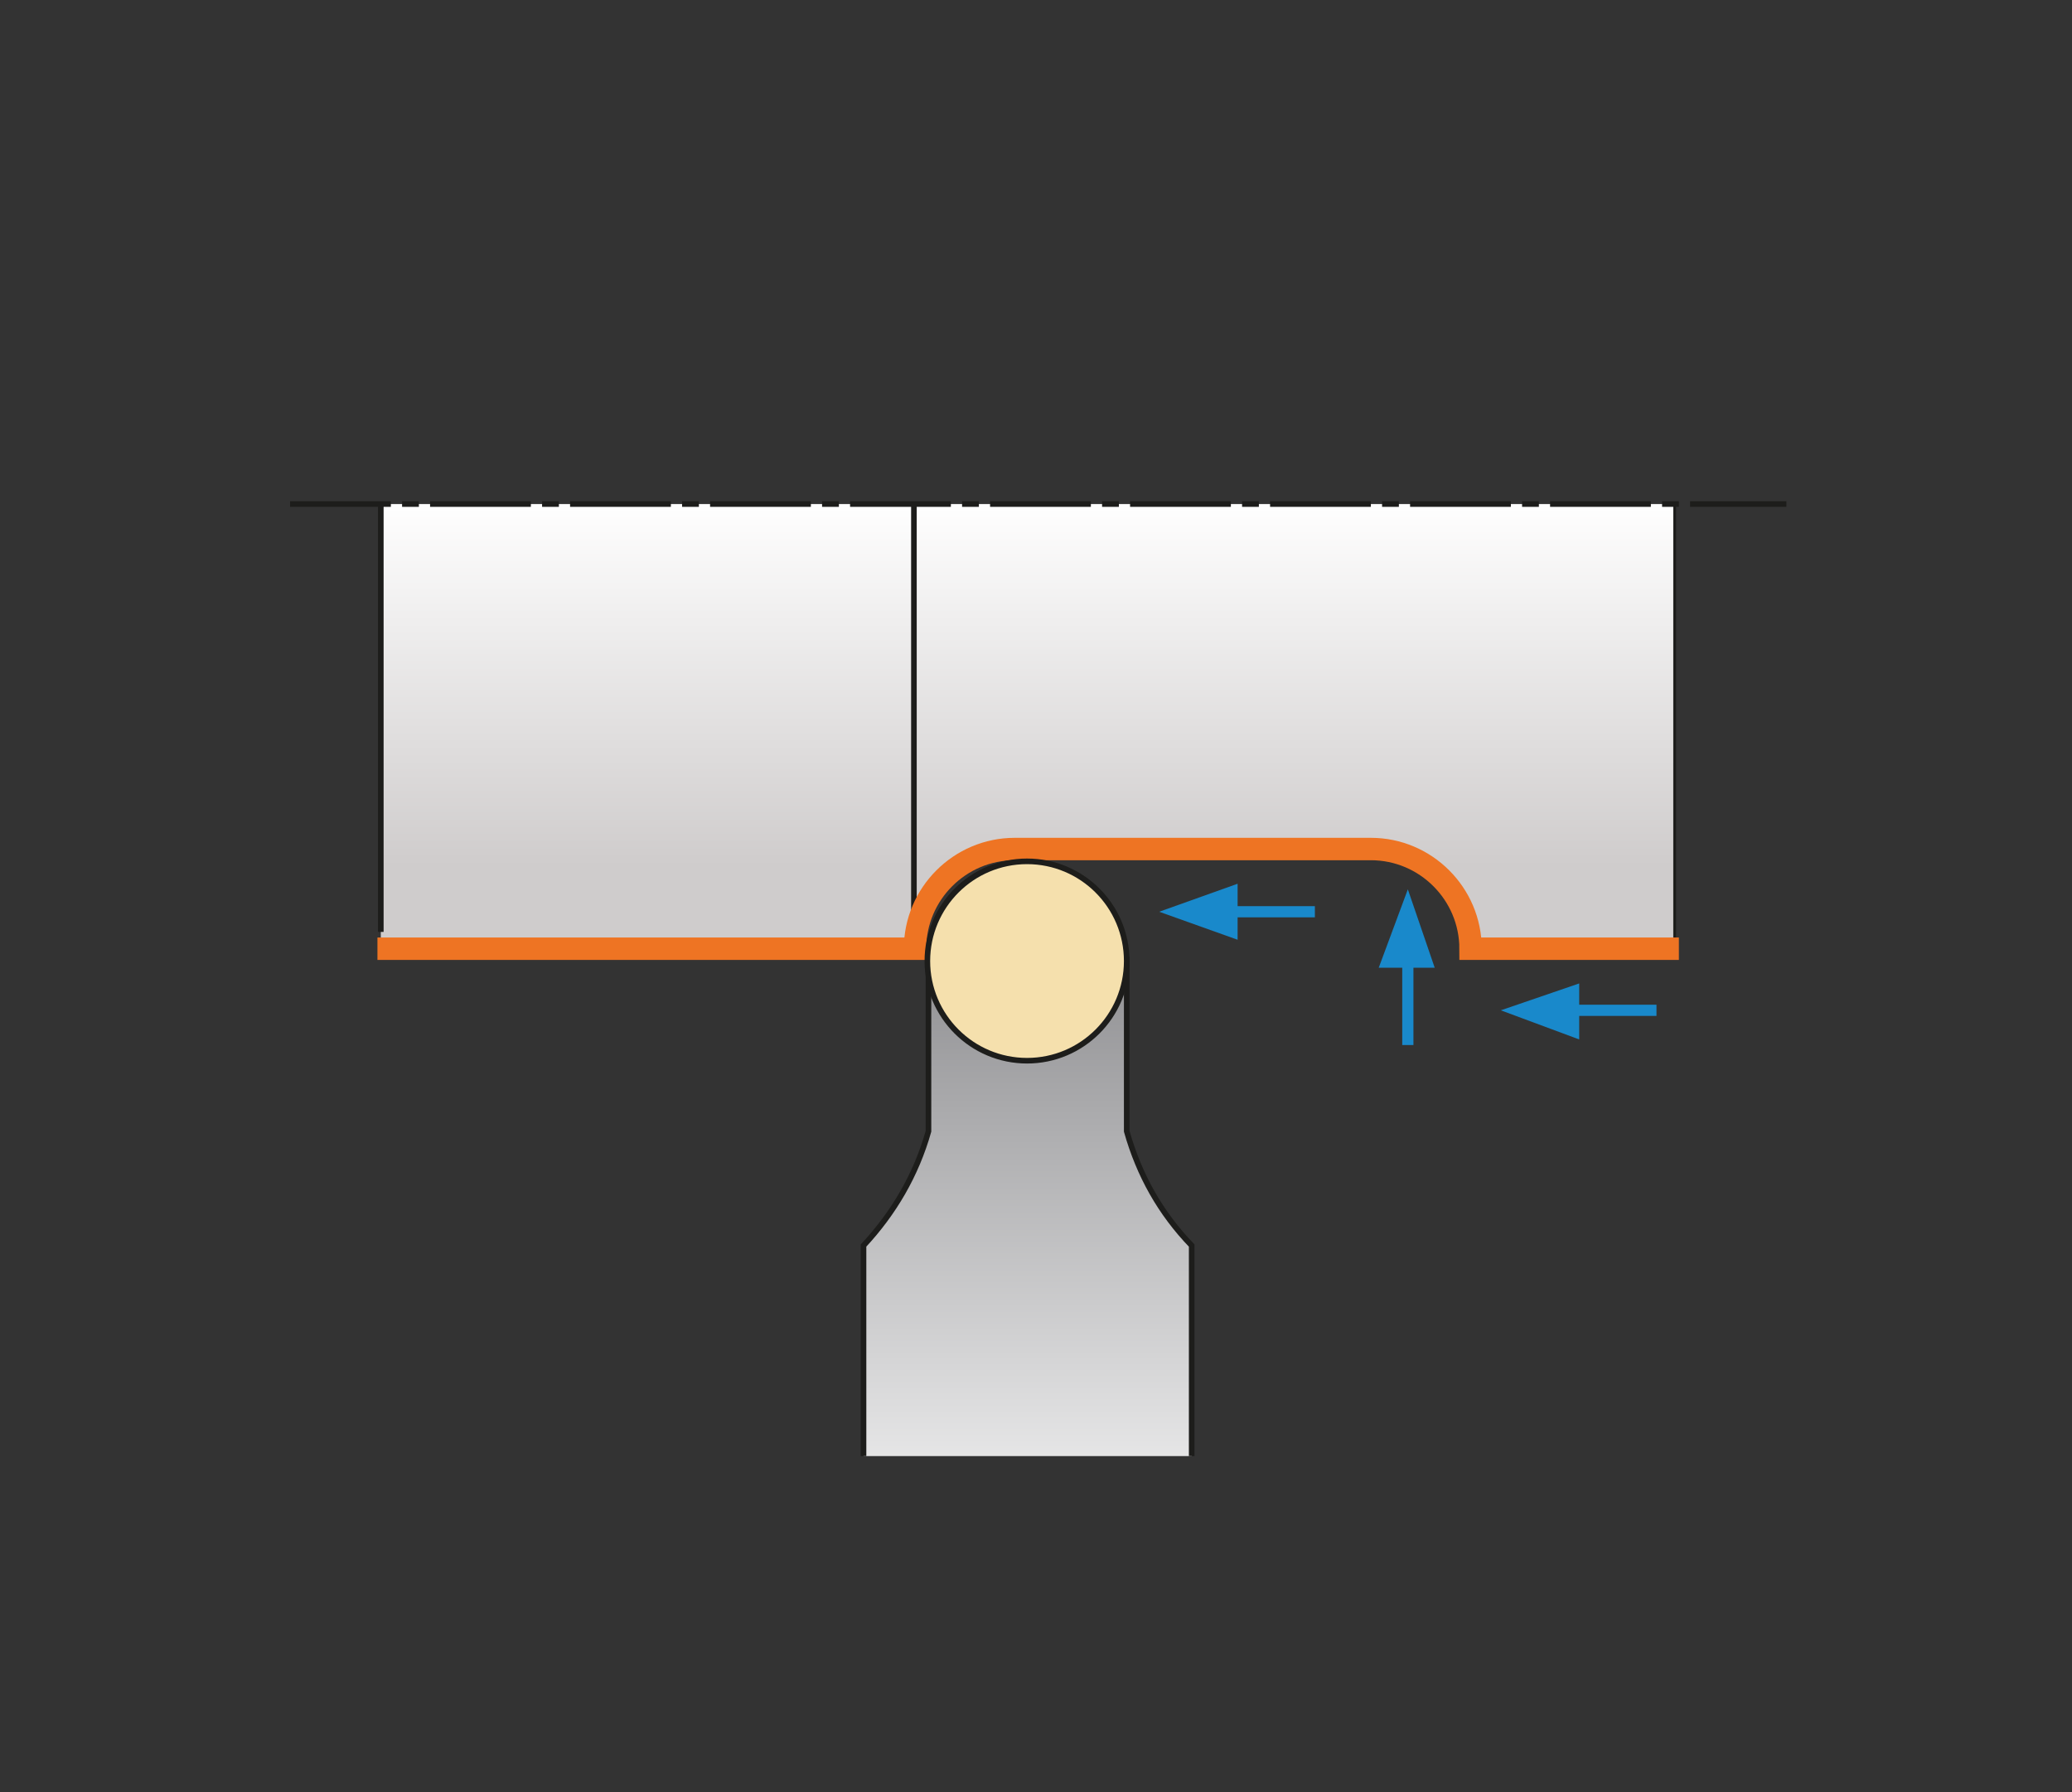 <?xml version="1.0" encoding="UTF-8"?>
<svg id="_Слой_1" data-name="Слой_1" xmlns="http://www.w3.org/2000/svg" xmlns:xlink="http://www.w3.org/1999/xlink" version="1.1" viewBox="0 0 185 160">
  <rect x="0" y="0" width="185" height="160" fill="#333333" stroke="none"/>
  <!-- Generator: Adobe Illustrator 29.1.0, SVG Export Plug-In . SVG Version: 2.1.0 Build 142)  -->
  <defs>
    <style>
      .st0, .st1, .st2, .st3, .st4 {
        fill: none;
      }

      .st5 {
        fill: url(#_Безымянный_градиент_4);
      }

      .st1 {
        stroke: #1989cb;
      }

      .st2, .st6, .st7, .st8, .st3, .st4, .st9, .st10, .st11 {
        stroke-miterlimit: 10;
      }

      .st2, .st6, .st3, .st9, .st10, .st11 {
        stroke: #1d1d1b;
        stroke-width: .5px;
      }

      .st6 {
        fill: #1d1d1b;
      }

      .st7 {
        fill: url(#_Безымянный_градиент_22);
      }

      .st7, .st8 {
        stroke: #e30613;
        stroke-width: .2px;
      }

      .st8 {
        fill: url(#_Безымянный_градиент_21);
      }

      .st12 {
        fill: #1989cb;
      }

      .st3 {
        stroke-dasharray: 9 1 1.5 1;
      }

      .st4 {
        stroke: #ee7423;
        stroke-width: 2px;
      }

      .st9 {
        fill: #f5e0ad;
      }

      .st10 {
        fill: url(#_Безымянный_градиент_2);
      }

      .st11 {
        fill: url(#_Безымянный_градиент_7);
      }
    </style>
    <linearGradient id="_Безымянный_градиент_4" data-name="Безымянный градиент 4" x1="91.6" y1="44.6" x2="91.6" y2="91.4" gradientUnits="userSpaceOnUse">
      <stop offset="0" stop-color="#fff"/>
      <stop offset=".7" stop-color="#cfcccc"/>
    </linearGradient>
    <linearGradient id="_Безымянный_градиент_7" data-name="Безымянный градиент 7" x1="91.7" y1="143.5" x2="91.7" y2="78.7" gradientUnits="userSpaceOnUse">
      <stop offset="0" stop-color="#fff"/>
      <stop offset="1" stop-color="#838386"/>
    </linearGradient>
    <linearGradient id="_Безымянный_градиент_2" data-name="Безымянный градиент 2" x1="81.6" y1="64.8" x2="81.6" y2="64.8" gradientUnits="userSpaceOnUse">
      <stop offset="0" stop-color="#fff"/>
      <stop offset="1" stop-color="#1d1d1b"/>
    </linearGradient>
    <linearGradient id="_Безымянный_градиент_21" data-name="Безымянный градиент 2" x1="92.7" y1="79.4" x2="92.7" y2="79.4" xlink:href="#_Безымянный_градиент_2"/>
    <linearGradient id="_Безымянный_градиент_22" data-name="Безымянный градиент 2" x1="94.2" y1="78" x2="94.2" y2="78" xlink:href="#_Безымянный_градиент_2"/>
  </defs>
  <g>
    <line class="st6" x1="149.4" y1="84.7" x2="149.4" y2="45"/>
    <line class="st0" x1="149.4" y1="75.8" x2="149.4" y2="84.7"/>
    <g>
      <path class="st5" d="M149.4,75.8v-30.8H34v39.7h-.4s48,0,48,0c0-4.9,4-8.9,8.9-8.9h31.8c4.9,0,8.9,4,8.9,8.9h18.2"/>
      <path class="st11" d="M106.4,130v-18.8c-2.8-2.9-4.7-6.3-5.8-10.2v-15.3h-17.7v15.3c-1.1,3.9-3.1,7.3-5.8,10.2v9.8s0,9,0,9"/>
      <line class="st10" x1="81.6" y1="84.7" x2="81.6" y2="45"/>
      <path class="st8" d="M92.7,79.4"/>
      <path class="st7" d="M94.2,78"/>
      <path class="st4" d="M33.7,84.7h48c0-4.9,4-8.9,8.9-8.9h31.8c4.9,0,8.9,4,8.9,8.9h18.6"/>
      <circle class="st9" cx="91.7" cy="85.8" r="8.9"/>
      <line class="st3" x1="25.9" y1="45" x2="159.5" y2="45"/>
    </g>
    <line class="st2" x1="34" y1="83.2" x2="34" y2="45"/>
  </g>
  <g>
    <polygon class="st12" points="141 87.8 134 90.2 141 92.8 141 87.8"/>
    <line class="st1" x1="139.4" y1="90.2" x2="147.9" y2="90.2"/>
  </g>
  <g>
    <polygon class="st12" points="128.1 86.4 125.7 79.4 123.1 86.4 128.1 86.4"/>
    <line class="st1" x1="125.7" y1="84.8" x2="125.7" y2="93.3"/>
  </g>
  <g>
    <polygon class="st12" points="110.5 78.9 103.5 81.4 110.5 83.9 110.5 78.9"/>
    <line class="st1" x1="108.9" y1="81.4" x2="117.4" y2="81.4"/>
  </g>
</svg>